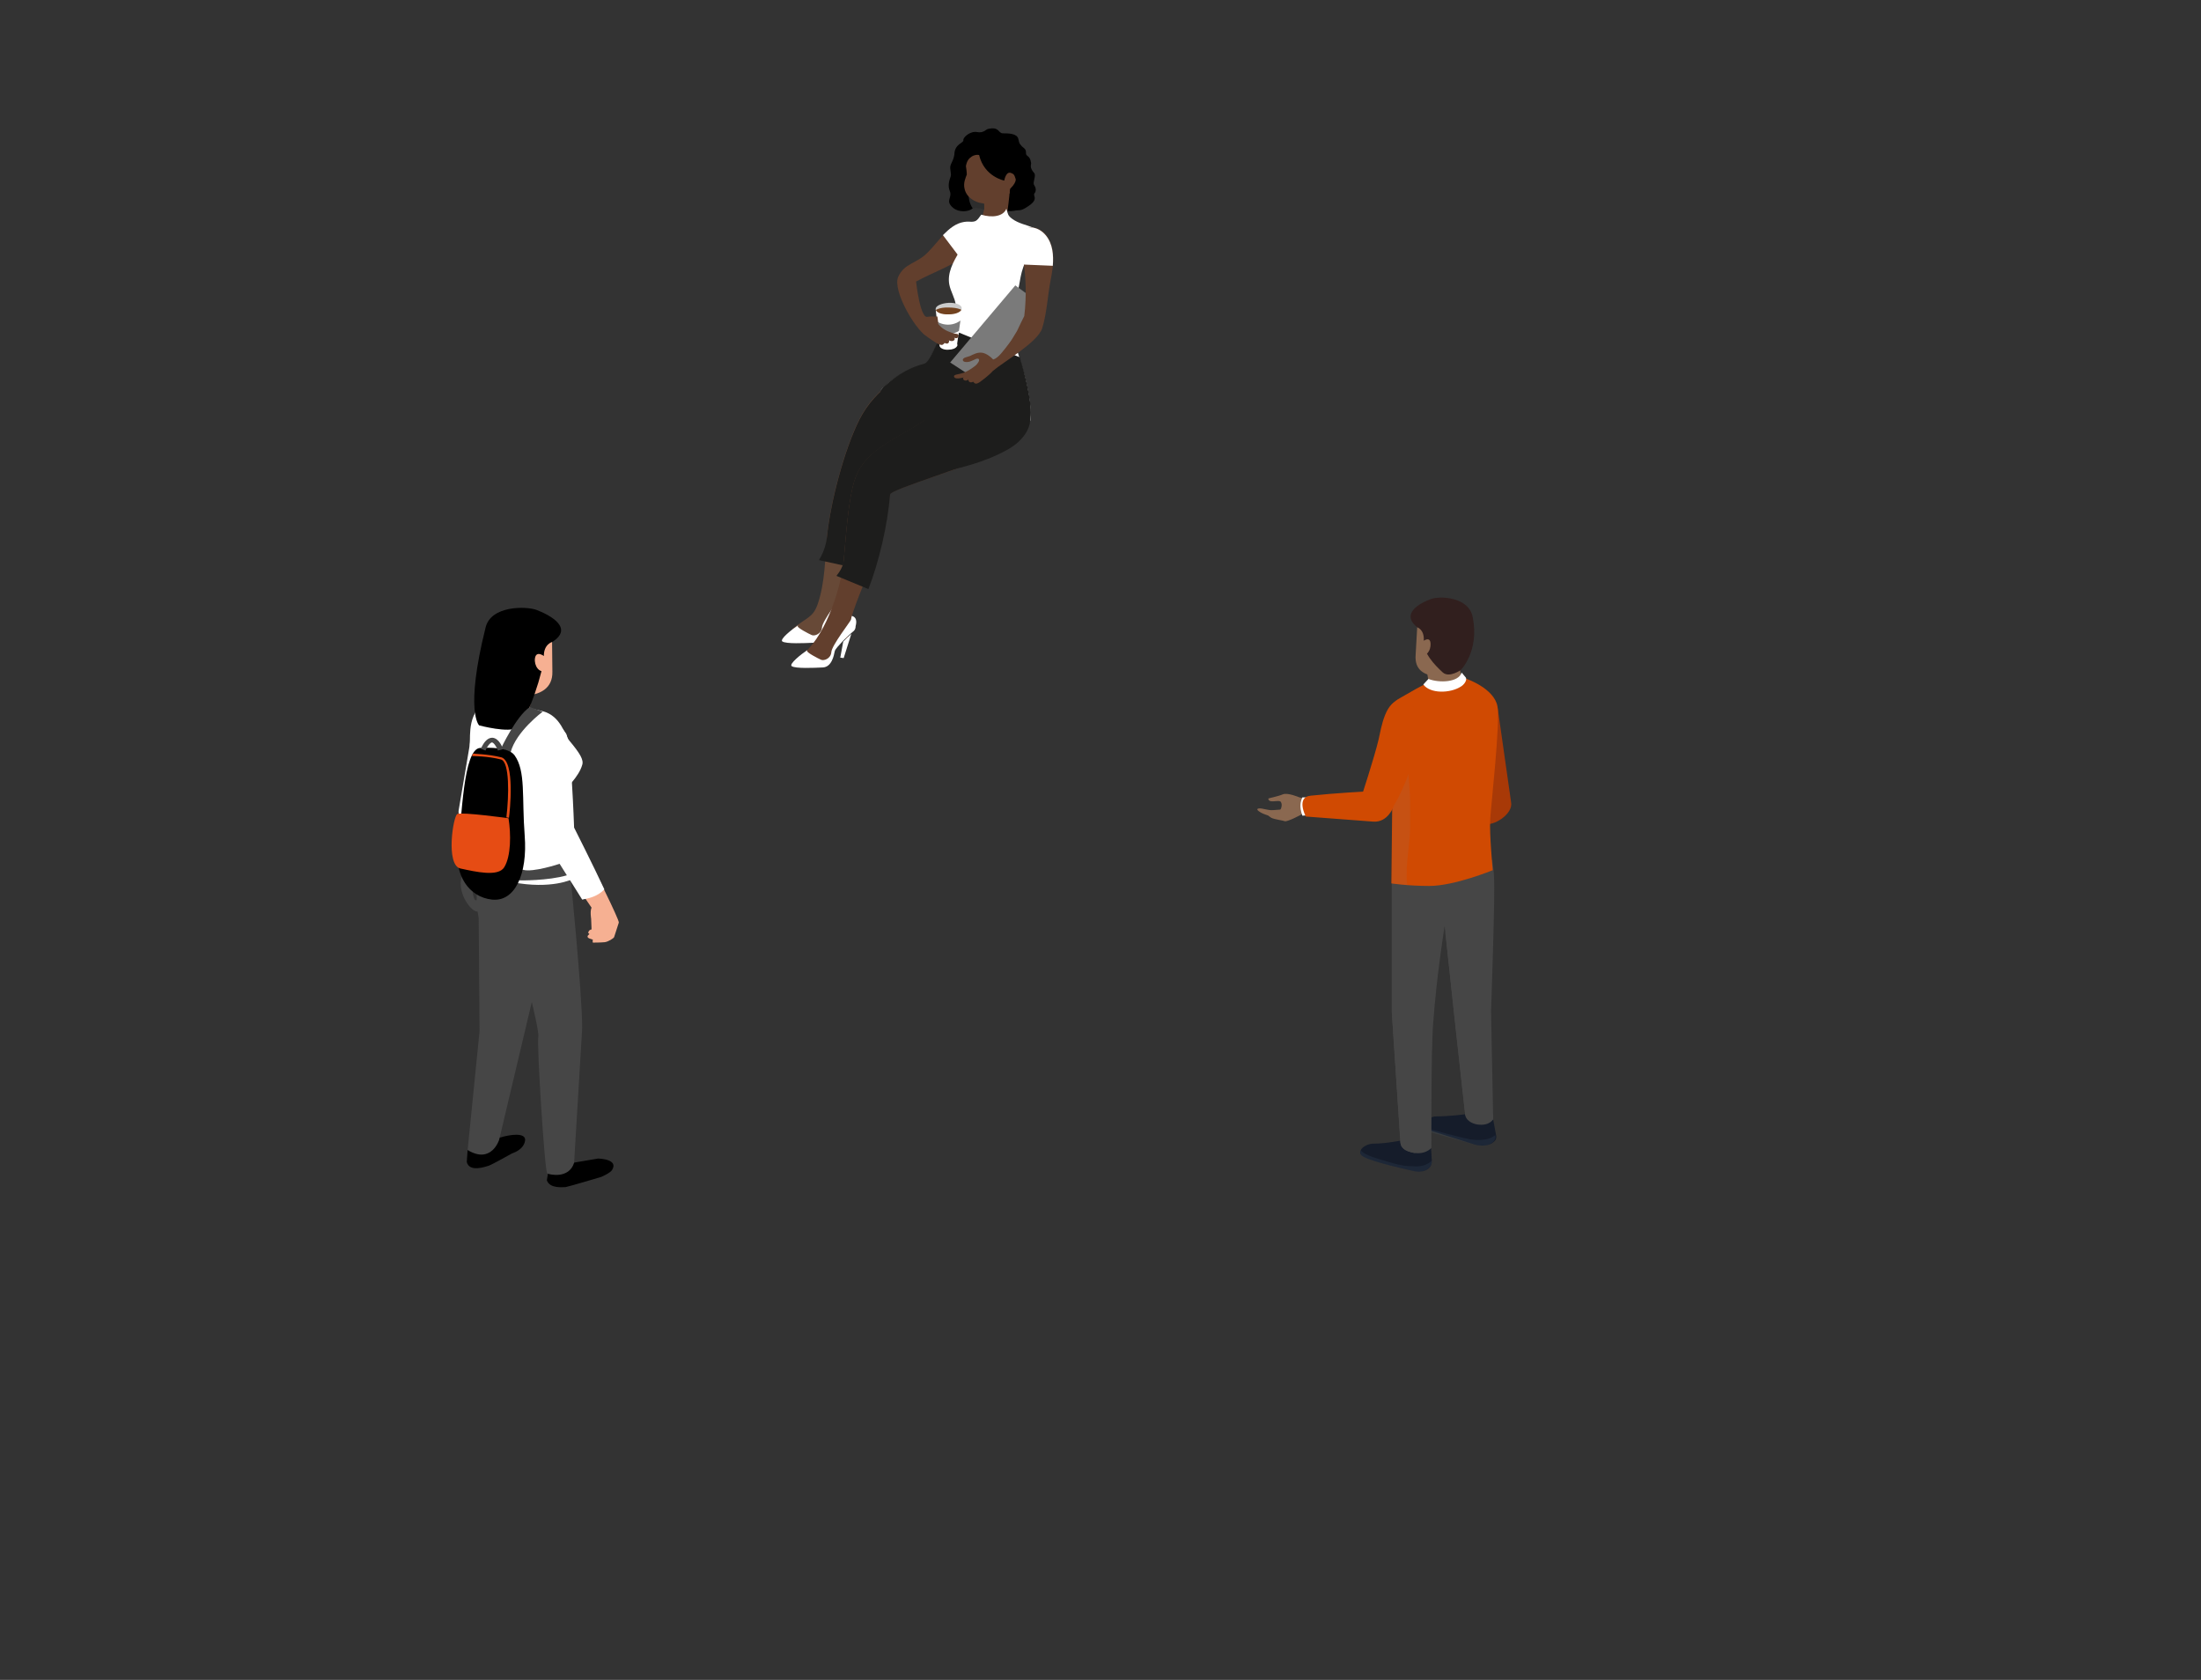 <svg version="1.1" xmlns="http://www.w3.org/2000/svg" xmlns:xlink="http://www.w3.org/1999/xlink" x="0px" y="0px"
	 viewBox="0 0 516.8 394.4" enable-background="new 0 0 516.8 394.4" xml:space="preserve">
<rect x="0" y="0" width="516.8" height="394.4" fill="#333333" stroke="none"/>
<g id="people">
	<g>
		<path fill="#A83907" d="M348.5,193.4l3.1-27.6c0,0,3,21.1,3.2,22.5C355.4,191.1,350.6,194.1,348.5,193.4"/>
		<path fill="#8A6850" d="M300.5,188.1c-0.8-0.2-2.6,0.5-2.7-0.6c0-0.1,2.2-0.5,3.4-1c1.1-0.5,3.9,0.7,3.9,0.7l3.4,0.9
			c0,0,1.5,2.6,0.9,3.1c-0.8,0.6-3.1-0.6-3.4-0.3c-0.5,0.5-3.9,2.1-4.3,1.9c-0.5-0.2-2.4-0.4-3.2-0.8c-0.8-0.5-1-0.9-1-0.9
			s1.7,0,2.5-0.4C301.1,190.2,301.2,188.3,300.5,188.1"/>
		<path fill="#8A6850" d="M295.6,189.8c0.8-0.1,2.1,0.5,3.3,0.4c1.2-0.1,2.7-0.2,2.7-0.2l-0.2,2.6c0,0-4.5-1.3-5.3-1.8
			C295.4,190.4,294.8,189.9,295.6,189.8"/>
		<path fill="#FFFFFF" d="M305.8,191.5c-0.8-2.2-0.4-3.4,0-4.3c1.4,0,4,0.1,4,0.1s0.4,3.4-0.2,3.9
			C308.7,191.7,307.7,191.3,305.8,191.5"/>
		<path fill="#151C2A" d="M331.8,274.9c0,0-9-1.9-11.6-3.3c-2.1-1.1,0.2-3.1,2.3-3.1c3,0,6.8-0.8,6.8-0.8l6.7,1.5l0.2,3.4
			c0,0.4-0.1,0.9-0.3,1.2C334.6,275.7,331.8,274.9,331.8,274.9"/>
		<g opacity="0.1">
			<g>
				<defs>
					<rect id="eth2-SVGID_47_" x="319.4" y="270" width="16.9" height="5"/>
				</defs>
				<clipPath id="eth2-SVGID_48_">
					<use xlink:href="#eth2-SVGID_47_"  overflow="visible"/>
				</clipPath>
				<path clip-path="url(#eth2-SVGID_48_)" fill="#6A8EB0" d="M331.8,274.9c0,0-9-1.9-11.6-3.3c-0.8-0.4-0.9-1-0.7-1.6
					c0.1,0.1,0.2,0.9,4.2,2.1c2.5,0.7,5.4,1.8,8,1.7c1.8,0.2,3.3-0.2,4.5-1.3v0c0,0.4-0.1,0.9-0.3,1.2
					C334.6,275.7,331.8,274.9,331.8,274.9"/>
			</g>
		</g>
		<path fill="#151C2A" d="M346.2,268.7l-10.8-3.4c-2-0.8-0.3-3.2,1.9-3.2c3.1,0,6.7-0.5,6.7-0.5l6.6,1.2l0.7,3.8
			c0.1,0.4,0,0.8-0.2,1.1C349.6,269.7,346.2,268.7,346.2,268.7"/>
		<path fill="#2B3C5C" d="M332.2,265.3c-2-0.8-0.3-3.2,1.9-3.2c0.6,0,1.1,0,1.7,0c-0.7,0.8-1.3,1.6-1.7,2.5
			c-0.2,0.4-0.3,0.8-0.4,1.3L332.2,265.3z"/>
		<g opacity="0.1">
			<g>
				<defs>
					<rect id="eth2-SVGID_49_" x="333.3" y="264.2" width="18" height="4.7"/>
				</defs>
				<clipPath id="eth2-SVGID_50_">
					<use xlink:href="#eth2-SVGID_49_"  overflow="visible"/>
				</clipPath>
				<path clip-path="url(#eth2-SVGID_50_)" fill="#6A8EB0" d="M346.2,268.7l-12.1-3.4c-0.6-0.2-0.9-0.6-0.9-1.1c0.1,0.1,0.3,0.1,0.4,0.2
					c2.8,1,10.4,2.9,11.2,3c-0.3,0,3.6,0.8,5.7-0.5c0.2-0.1,0.4-0.3,0.6-0.4l0,0.1c0.1,0.4,0,0.8-0.2,1.1
					C349.6,269.7,346.2,268.7,346.2,268.7"/>
			</g>
		</g>
		<path fill="#464646" d="M331.3,270.5c-2-0.5-2.5-1.5-2.5-2.6l-2-30.2v-30.4c0.3,0.1,16.5-3.4,23.6-5.4c0.2,1.6,0.4,3.1,0.4,4.1
			c0.3,3.5-0.7,31.4-0.7,31.4l0.5,25.2c0,0-0.7,1.6-3.7,1.2c-1.4-0.2-2.8-1.1-2.9-2.5l-2.4-21.8l-2.4-22.1c0,0-1.9,11.7-2.7,23
			c-0.5,6.2-0.4,29.1-0.4,29.1S334.5,271.4,331.3,270.5"/>
		<path fill="#464646" d="M329.8,237.4c0.2,7.1,0.6,14.3,1.6,21.3c0.6,4,0.8,8,0.9,12c-0.3,0-0.6-0.1-1-0.2c-2-0.5-2.5-1.5-2.5-2.6
			l-2-30.2v-30.4c0.1,0,1.8-0.3,4.2-0.8c-1.7,4-1.8,8.5-1.7,12.8C329.6,225.4,329.6,231.4,329.8,237.4"/>
		<path fill="#464646" d="M346.9,264c-1.4-0.2-2.8-1.1-2.9-2.4l-2.4-21.8l-2.2-20.7c0-0.5,0.1-0.9,0.2-1.4c1.6,1,2,6.9,2.2,8.3
			c0.9,5.5,1.9,10.9,2.8,16.3c1.2,6.7,2.7,13.5,6,19.5l0,1C350.5,262.8,349.8,264.4,346.9,264"/>
		<path fill="#D04A02" d="M328.7,163.9c1.5-0.8,5.7-3.5,8.5-4.3c4.7-1.3,7.2-0.2,7.2-0.2s6.4,2.2,7.2,6.4
			c0.7,3.9-1.5,23.2-1.7,26.6c-0.2,3.4,0.6,11.9,0.6,11.9s-9,3.7-14.9,3.7c-5,0-8.9-0.6-8.9-0.6l0.3-28.3l-1.5-8.8
			C325.5,167.4,326.1,165.3,328.7,163.9"/>
		<g opacity="0.1">
			<g>
				<defs>
					<rect id="eth2-SVGID_51_" x="326.5" y="173.2" width="4.6" height="34.6"/>
				</defs>
				<clipPath id="eth2-SVGID_52_">
					<use xlink:href="#eth2-SVGID_51_"  overflow="visible"/>
				</clipPath>
				<path clip-path="url(#eth2-SVGID_52_)" fill="#6A8EB0" d="M330.2,176.4c0,0.1,0,0.1,0,0.2c0.7,6.7,1.3,13.2,0.8,19.9
					c-0.3,3.5-1,7.6-0.6,11.3c-2.2-0.2-3.6-0.4-3.6-0.4l0.3-28.3l-0.6-5.9C327.9,174.3,329.4,174.9,330.2,176.4"/>
			</g>
		</g>
		<path fill="#8A6850" d="M335.5,160.4l-1.1-6.5h7.7l1.2,5.7C343.3,161.8,335.5,162.7,335.5,160.4"/>
		<path fill="#FFFFFF" d="M334.2,160.7l1.2-1.3c2.6,1,7.1,0.8,7.8-1.5l1,1.2c0.3,0.7-0.5,1.7-1.2,2.1
			C340.5,162.8,335.8,162.9,334.2,160.7"/>
		<path fill="#8A6850" d="M337.6,158.8c-3.3-0.2-5.5-1.6-5.2-5.1l0.5-8.9l12.5,2.9l-1.1,6.4C344.2,157.6,337.6,158.8,337.6,158.8"
			/>
		<path fill="#311F1E" d="M338.8,157.9c-2-1.8-4.7-4.7-4.5-7.4c0.2-2.7-1.5-3.2-1.5-3.2c-4-3.2,0.5-5.7,3.3-6.7
			c2-0.7,8.8-0.5,9.7,4.3c1.6,8-2.8,12.4-2.8,12.4S340.3,159.2,338.8,157.9"/>
		<path fill="#8A6850" d="M333.7,153.6l0.2-2.9c0,0,1.9-1.6,2,0.4C336,152.7,334.9,154.3,333.7,153.6"/>
		<path fill="#D04A02" d="M319.5,187.6c0,0,3.3-10.1,4.2-14c0.6-2.6,1.6-9.6,5.5-9.1c4.9,0.7,4.4,8.4,4.4,8.4s-3.2,12.2-7.3,17.7
			C324.9,192.6,321.9,188.7,319.5,187.6"/>
		<path fill="#D04A02" d="M306.6,191.7c0,0-2.4-4.6,1.2-4.9c5.6-0.6,13.1-1,13.1-1l0.1,0c0.8,2.5,5.9,1.1,6.2,3.6
			c0,0-1.3,3.7-4.7,3.5C318.7,192.6,306.6,191.7,306.6,191.7"/>
		<path fill="#2D2D2D" d="M227.6,36.4c4.1-3.6,9.1,0.9,10.9,5.3c2,5.2-6.4,7.7-6.6,7.7c-0.1,0.1-2.3-0.9-3.6-0.4
			C223.4,45.8,224,39.8,227.6,36.4"/>
		<path d="M242.9,45.4c0.5-0.6,0.3-1.4-0.1-2c-0.4-0.6,0.6-2.2,0-2.8c-1.2-1.4-0.6-1.9-0.7-2.4c-0.3-1.9-1.2-1.3-1.2-2.3
			c0.1-1-0.8-1.3-1-1.6c-0.7-0.7-0.6-1-0.8-1.7c-0.3-1.3-2.4-1.3-3.6-1.3c-1.2,0-0.8-1.7-3.6-1c-0.4,0.1-1,1-2.5,0.7
			c-1.5-0.3-3.3,1.2-3.2,1.9c0.1,0.7-1.9,0.8-2.1,3.1c0,0.1,0,0.1,0,0.2c-0.1,0.7-0.3,1.3-0.6,1.9c-0.1,0.2-0.2,0.4-0.3,0.7
			c-0.3,0.9,0.3,1.9,0,2.7c-0.3,0.8-0.7,2.1-0.2,3.3c0.7,1.7-1.2,2.3,0.8,4c1.3,1.1,3.6,1,4.6,0.1c-2.4-3.3,0.4-8.7,0.7-9.8
			l5.7,3.6c0,0-2.1,2.8,0.2,5.8c0.5,0.6,1.3,1.3,3,1c1.4-0.3,1.5,0.2,3.3-1C244.1,46.7,242.4,46,242.9,45.4"/>
		<path fill="#623F2D" d="M226.5,44.4c0.5,2.1,2.6,3.1,4,3.3c0.1,0,0.3,0,0.4,0.1c0.1,0,0.1,0,0.2,0l0,0.4l0,0.5l0,0.4l-1,3.8
			c-0.1,0.5,0.5,0.8,0.9,0.6c2-1.3,5.4-3,5.5-3.7c0,0,0.2-1,0.5-3.9c0-0.2,0-0.4,0.1-0.6c0-0.1,0-0.1,0-0.1c0-0.1,0-0.2,0-0.3
			c0-0.3,0.1-0.6,0.1-0.6c0,0,0,0,0.1-0.1c0.8-0.8,1.2-1.5,1.2-2.1c-0.1-0.2-0.1-0.4-0.2-0.6c-0.1-0.3-0.3-0.7-0.7-0.8
			c-1.4-0.8-1.8,1.7-1.8,1.7s-4.7-0.9-5.9-6c-0.3-0.1-1.1-0.1-1.8,0.4c-0.6,0.4-1.1,1-1.3,2.2v0c0.1,0.7,0.2,1.3,0.2,2
			C226.8,41.6,226.1,42.9,226.5,44.4"/>
		<path fill="#674937" d="M195.8,147.2c-1.9,2.1-6.1,3-9.8,0.5c3.5-2.8,4.8-2.7,5.9-5.6c1.9-5.3,1.8-11.3,2.3-16.4
			c0.8-7.8,4-20.2,7.6-27.3c3.6-7.1,11.3-12.9,19.4-11.6L224,94l-21.1,15.6C202.9,109.6,198.9,144.3,195.8,147.2"/>
		<path fill="#1D1D1C" d="M192.3,131.5c1.2-2,1.7-3.8,1.9-5.7c0.8-7.8,4-20.2,7.6-27.3c3.6-7.1,11.3-12.9,19.4-11.6L224,94
			l-21.1,15.6c0,0-1.5,12.8-3.3,23.5L192.3,131.5z"/>
		<path fill="#FFFFFF" d="M197.6,139.7c-0.1,0.4-4.5,6-4.6,7.6c-0.1,1.5-1.7,2.1-2.4,1.8c-0.7-0.3-3.4-1.7-3.3-2.1
			c0,0,0-0.1,0.1-0.2c-1.5,1-4.4,3.3-3.7,3.8c0.9,0.6,5.2,0.4,7.3,0.3c2.1-0.1,2.6-2.8,2.8-3.8c0.1-0.5,1-1.4,1.9-2.4v0
			c0.6-0.6,1.3-1.3,1.9-1.8v0l0,0c0.2-0.2,0.5-0.4,0.7-0.6c0.3-0.3,0.4-0.7,0.4-1.1c0-0.1,0.7-2-0.9-2.4L197.6,139.7z"/>
		<path fill="#D73B55" d="M195.1,148.6l0.8,0.1l1.8-5.8c-0.6,0.5-1.3,1.2-1.9,1.8l0,0L195.1,148.6z"/>
		<path fill="#623F2D" d="M208.9,116.1c-1,12.9-10.1,27.1-9.8,33.6c0,0.2-1.2,0.3-1.2,0.5c-1.9,1-2.4,4.3-4.1,4.8
			c-1,0.3-3.9,0.6-5.9-1c5.4-3.6,9.4-14.9,10.2-22.3c0.5-5,1-14.8,2.8-19.6c2.5-6.7,9.9-9.1,15.9-13.2c5.9-4.1,19.6-14.9,23.4-4.9
			c1.2,3-1.8,8-7.2,12.4C229.7,109,209,114.8,208.9,116.1"/>
		<path fill="#623F2D" d="M217.4,78.8c-2.5-1.5-7.9-10.6-6.5-13.8c1.5-3.3,4.3-3,7-5.8c2.5-2.5,4.8-6.4,8.4-7c1.3-0.2,2.8,0,3.8,1
			c2.6,2.4-3,6.3-4.5,7.5c-2.2,1.7-6.6,3.3-10.5,5.4c0,0,1,9.4,2.9,8.2L217.4,78.8z"/>
		<path fill="#FFFFFF" d="M225.7,60.9c1.6-1.2,7.4-5.3,4.7-7.8c-1-1-2.6-1.2-4-1c-2,0.3-3.5,1.6-5,3.1L225.7,60.9z"/>
		<path fill="#FFFFFF" d="M238.1,72.1c0,0-1.3,2.3-1.3,2.3c0,0,1.3,5.3,1.3,5.3c0.8,2.9,1.7,5.7,2.5,8.6c1,3.9,1.7,8.3,1.3,10.5
			c0,0-0.9,2-4.3,4.8c-2.4,2-9,5-15.7,6.5c0,0,4.4-2.3,3.1-6.5c-0.7-2-3.3-4.5-6.4-5.4c-6.4-1.9-4.7-3.1-7.1-5
			c-3.3-2.7-3.9-2.2-4.6-1.6c-0.3,0.3,0.3-0.5,0.5-0.6c2.4-2.2,5.9-4.6,9.6-5.3c1.3-0.3,1.9-3.3,3.2-5c2-2.8,4.7-5.8,4.2-9.2
			c-0.2-1.6-1.2-3.1-1.5-4.7c-0.5-2.7,0.9-5.3,2.3-7.6c0.3-0.5,0.5-0.9,0.8-1.3c2.6-3.9,1.5-5.7,1.9-5.8c1.2-0.1,1.4-0.1,2.5-1.7
			l0,0c2.6,0.8,5.2,0.4,5.9-1.4c0.4,1.3,0.3,1.6,1.4,2.4c1.5,1.1,3.4,1.4,5,2.1c1,0.4,1.8,1.1,2.4,1.9c-0.1,0.2-3.5,4.3-3.5,4.3
			c-2.4,4.6-1.8,6.1-2.9,9.7C238.6,70.4,238.3,71.3,238.1,72.1L238.1,72.1z"/>
		<path fill="#1D1D1C" d="M206.8,92.1c0.3,0.9,0.6-1,3.9,1.7c2.4,1.9,0.6,3,7,4.9c3.1,0.9,6.7,2.7,7.3,4.7c1.4,4.2-1.7,6.9-1.7,6.9
			c6.8-1.4,12.9-4.1,15.3-6.1c3.4-2.8,3.3-5.6,3.3-5.6c0.6-2.7-0.7-8.7-2-13.2c-0.2-0.5-0.3-1-0.4-1.5l-14.3-5.8
			c-0.8,2.1-3.6,0.5-5,2.3c-1.2,1.7-1.9,4.6-3.2,5c-4.6,1.2-7.3,3.5-9.5,5.4C206.8,91.5,206.7,91.9,206.8,92.1"/>
		<path fill="#FFFFFF" d="M220.6,81.1c0,0.6,1,1.1,2.1,1c0.9,0,1.7-0.3,2-0.8c0.1-0.1,0.1-0.2,0.1-0.3c0-0.6-1-1.1-2.1-1
			S220.5,80.5,220.6,81.1"/>
		<polygon fill="#FFFFFF" points="224.7,81 225.9,72.5 219.7,72.6 220.6,81.1 			"/>
	</g>
	<g>
		<defs>
			<polygon id="eth2-SVGID_53_" points="219.7,72.6 220.6,81.1 224.7,81 225.9,72.5 				"/>
		</defs>
		<clipPath id="eth2-SVGID_54_">
			<use xlink:href="#eth2-SVGID_53_"  overflow="visible"/>
		</clipPath>
		<path clip-path="url(#eth2-SVGID_54_)" fill="#7D7D7D" d="M218.9,76.7c1.9,2.3,5.5,2.3,7.4,0v-2.2c-1.9,2.3-5.5,2.3-7.4,0V76.7z"/>
	</g>
	<g>
		<path fill="#CBCBCB" d="M219.7,72.5c0,0.7,1.4,1.3,3.1,1.2c1.4,0,2.5-0.4,2.9-1c0.1-0.1,0.1-0.3,0.1-0.4c0-0.7-1.4-1.3-3.1-1.2
			C221.1,71.2,219.7,71.8,219.7,72.5"/>
	</g>
	<g>
		<defs>
			<path id="eth2-SVGID_55_" d="M222.8,71.2c-1.7,0-3.1,0.6-3.1,1.4c0,0.7,1.4,1.3,3.1,1.2c1.4,0,2.5-0.4,2.9-1c0.1-0.1,0.1-0.3,0.1-0.4
				c0-0.7-1.3-1.2-3-1.2C222.9,71.2,222.8,71.2,222.8,71.2"/>
		</defs>
		<clipPath id="eth2-SVGID_56_">
			<use xlink:href="#eth2-SVGID_55_"  overflow="visible"/>
		</clipPath>
		<path clip-path="url(#eth2-SVGID_56_)" fill="#72421F" d="M219.1,73.6c0,0.8,1.6,1.4,3.7,1.4c2,0,3.7-0.6,3.7-1.4
			c0-0.8-1.6-1.4-3.7-1.4C220.7,72.1,219.1,72.8,219.1,73.6"/>
	</g>
	<g>
		<path fill="#623F2D" d="M220.1,74.3c-0.4,0.1-1.8-0.1-2.1,0.1c-0.7,0.4-1.2,1-1.2,1c-0.1,0.1-0.2,0.2-0.2,0.3l0.1,2.5
			c0,0,0,0.1,0.1,0.1c1,1,3.2,2.3,3.2,2.3s1,0.6,1.4,0.3c0.4-0.3,0.4-0.4,0.4-0.4s0.4,0.3,0.8,0.1c0.4-0.3,0.2-0.7,0.2-0.7
			s0.7,0.4,1.2,0c0.4-0.4,0-0.6,0-0.6s-0.1,0,0.5,0.1c0.5,0,0.8-0.6,0.4-0.9c-0.2-0.2,0.2,0-0.8-0.2c-0.8-0.2-2.3-0.7-3.2-1.6
			c-0.9-0.8-0.6-0.8-0.6-0.9"/>
		<path fill="#FFFFFF" d="M199.8,145.5c-0.1,0.4-4.5,6-4.6,7.6c-0.1,1.5-1.7,2.1-2.4,1.8c-0.7-0.3-3.4-1.7-3.3-2.1
			c0,0,0-0.1,0.1-0.2c-1.5,1-4.4,3.3-3.7,3.8c0.9,0.6,5.2,0.4,7.3,0.3c2.1-0.1,2.6-2.8,2.8-3.8c0.1-0.5,1-1.4,1.9-2.4v0
			c0.6-0.6,1.3-1.3,1.9-1.8v0l0,0c0.2-0.2,0.5-0.4,0.7-0.6c0.3-0.3,0.4-0.7,0.4-1.1c0-0.1,0.7-2-0.9-2.4L199.8,145.5z"/>
		<path fill="#FFFFFF" d="M199.9,148.8c-0.6,0.5-1.3,1.2-1.9,1.8v0l-0.7,3.8l0.8,0.1"/>
		<path fill="#1D1D1C" d="M196.4,135.2c0.9-1.1,1.6-2.4,1.7-3.6c0.5-5,1-14.9,2.8-19.6c2.5-6.7,9.9-9.1,15.9-13.2
			c5.9-4.1,19.6-14.9,23.4-4.9c1.2,3-1.8,8-7.2,12.4c-3.3,2.7-23.9,8.5-24,9.8c-0.6,7.2-2.6,15.8-5.1,22.2L196.4,135.2z"/>
		<polygon fill="#7A7A7A" points="238.4,67 244.9,71.8 230,89.6 223.1,85.1 			"/>
		<path fill="#623F2D" d="M233.1,87.1c2.6-2.2,10.5-6.7,11.6-10c1.1-3.5,1.3-7.8,2-11.4c0.7-3.5,1.2-7.5-1-10.4
			c-0.8-1.1-2.1-1.9-3.5-1.9c-3.5,0-2.1,6.7-1.8,8.6c0.4,2.8,0.7,7.3,0.1,12.2c0,0-1.4,2.8-1.7,3.5L233.1,87.1z"/>
		<path fill="#FFFFFF" d="M240.1,62.1c-0.3-1.9-1.8-8.6,1.9-8.7c1.4,0,2.7,0.8,3.6,1.9c1.6,2,1.8,4.6,1.6,7.1L240.1,62.1z"/>
		<path fill="#623F2D" d="M242.2,76.1c-4.2,1.3-6.6,7.7-9,8.3c-0.1-0.1-0.2-0.2-0.3-0.3c0,0-1.2-1.2-2.4-1.3
			c-1.1-0.1-1.9,0.4-2.8,0.8c-0.9,0.3-1.2,0.3-1.5,0.6c-0.2,0.2-0.3,0.8,0.8,0.8s2.1-0.9,2.6-0.8c0.5,0.1,0.4,0.7-0.5,1.6
			c-1,0.8-2.3,1.6-3.1,1.8c-0.9,0.3-2.1,0.3-2,0.8c0.1,0.5,0.9,0.5,1.4,0.4c0.7-0.1,0.9-0.2,0.9-0.2s-0.4,0.2,0,0.6
			c0.5,0.4,1.1-0.1,1.1-0.1s-0.1,0.4,0.3,0.6c0.4,0.2,0.8-0.1,0.8-0.1s0,0.1,0.4,0.4c0.4,0.3,1.3-0.4,1.3-0.4s2.1-1.5,3-2.6
			c0,0,0-0.1,0.1-0.1L242.2,76.1z"/>
		<path fill="#FFFFFF" d="M111.7,166.6l3.1,19.9l0.2,9.6c0,0-7.9-2.3-7.3-5.9C110.2,175.4,111.7,166.6,111.7,166.6"/>
		<path d="M135.1,272.9c0,0,4.8-0.8,5.3-0.9c0.5,0,4.9,0.2,3.3,2.7c-0.3,0.5-1.4,1.1-2.5,1.6c0,0-7.7,2.3-8.4,2.4
			c-0.7,0-3.7,0.4-4.4-1.6l0.5-3L135.1,272.9z"/>
		<path d="M115.6,267.6c0,0,2.3-0.7,2.8-0.8c0.4-0.1,5.7-1.4,4.8,1.4c-0.2,0.6-0.7,1.8-3,2.6c0,0-4.8,2.7-5.5,2.9
			c-0.7,0.2-4.5,1.6-5.1-0.9l0.2-2.8L115.6,267.6z"/>
		<path fill="#464646" d="M112.4,215.6c-0.9-4.6-0.5-9.3,1.2-13.7l0.7-1.8l17.5,5.8l-8.6,36.4l-6,25.3c0,0-1.8,5.8-7.4,2.4
			l2.8-27.9L112.4,215.6z"/>
		<path fill="#464646" d="M133.8,204.2c0,0,2.9,28.7,2.9,37.2l-1.9,31.6c-1.2,3.8-5.7,2.8-6.3,2.5c-0.6-0.3-2.5-30.5-2.1-32.1
			c0.4-1.6-5-22-5-22l-7.9-4.9l13.5-8.4L133.8,204.2z"/>
		<path fill="#FFFFFF" d="M110.3,174.4c0.2-1.2-0.7-8.1,4.6-9.6c0,0,6.1,0.5,12.6,2.2c4.2,1.1,5.1,5.6,6.2,6.9c2.5,3,3.4,4.5,3,5.7
			c-0.8,2.8-3.9,5.6-3.9,5.6l0.8,11.2l0.8,10c0,0-4.9,2.5-14.2,0.7c-9.3-1.8-7.6-1.7-7.6-1.7l1.8-8.3
			C114.3,197.3,110,175.6,110.3,174.4"/>
		<path fill="#F6B092" d="M135.5,208.1c1.6-1.1,3-2,4.4-3.2c1.6,3.2,3,6.2,3.5,7.2l0,0c0,0,2,4.2,1.9,4.5c-0.1,0.3-1,3.1-1.1,3.4
			c-0.1,0.3-1.4,1.1-2.2,1.2c-0.9,0.1-2.8,0.1-2.8,0.1s-0.1-0.4,0-0.7l-0.6-0.2c0,0-1.3-0.3-0.2-1.1l-0.3-0.3c0,0,0.1-0.7,0.8-0.8
			l-0.1-2.5c0,0-0.3-1.8,0.1-2.6L135.5,208.1C135.5,208.1,135.5,208.1,135.5,208.1"/>
		<path fill="#FFFFFF" d="M132.9,172.2c1.2,1.8,1.9,22.1,1.9,22.1s4.6,9.1,7.1,14.5c-1.5,1.6-3.5,2.1-5.2,2.4l-9.1-14.5
			c0,0-2.2-13.8-2.8-18.4C124,173.2,127.6,164.5,132.9,172.2"/>
		<path fill="#F6B092" d="M126.3,156.7l-1.9,9.3c0,2.5-7.9,1.6-8-1l0.6-8.2L126.3,156.7z"/>
		<path fill="#F6B092" d="M129.7,157.7c0.1,3.9-2.9,5.6-7,5.6c0,0-7.6-2-7.6-5.8l-0.9-7l15.4-2.5L129.7,157.7z"/>
		<path d="M126,143.2c3.4,1.3,8.7,4.3,3.7,7.5c0,0-2.1,0.5-2,3.5c0,3-3.7,14.7-6.2,16.6c-1.9,1.4-9-0.5-9-0.5s-3.4-3.2,1.5-22.9
			C115.2,142.1,123.6,142.3,126,143.2"/>
		<path fill="#F6B092" d="M128.1,154.3l0,3.2c-1.5,0.6-2.7-1.2-2.5-2.9C125.9,152.4,128.1,154.3,128.1,154.3"/>
		<path fill="#464646" d="M124.4,166l3,1.1c0,0-6.2,4.6-7.5,9.5l-2.3-0.8C117.6,175.8,121.2,168.1,124.4,166"/>
		<path fill="#464646" d="M122.8,204.2c2.3,0.7,8.6-1.4,8.6-1.4l1.7,2.7c-4.4,1.3-11.1,1.2-11.1,1.2S120.4,203.5,122.8,204.2"/>
		<path fill="#464646" d="M110.9,207.3c0,0-0.1,8.3,2.7,1.2l2,1.5c0,0-2.1,4.3-3.7,4c-1.6-0.3-4.9-4.9-3.3-8.7L110.9,207.3z"/>
		<path d="M112.7,175.6c2.1-0.1,6.7-0.2,8.1,1.7c2.7,3.7,1.7,9.9,2.4,18.9c0.7,9-2.3,15.6-7.7,15c-5.4-0.6-8.8-5.7-8-12.3
			C108.5,192.4,108.7,175.9,112.7,175.6"/>
		<path fill="#464646" d="M115.6,173.2c1.6,0.1,2.4,2.3,2.5,2.7l-1.2,0.3c-0.3-0.9-1-1.9-1.4-1.9c-0.2,0-0.9,0.5-1.5,1.9l-1.1-0.4
			C113.7,174,114.6,173.2,115.6,173.2"/>
		<path fill="#E64C14" d="M117.7,177.8c3.3,0.9,2,12.9,1.8,14.2l-0.6-0.1c0.6-5,0.8-13.1-1.3-13.6c-3.1-0.8-6.7-0.8-6.8-0.8
			l0.3-0.6C111.1,177,114.5,177,117.7,177.8"/>
		<path fill="#E64C14" d="M119.4,192.1c0.6,3.7,0.6,8.9-1,11.5c-1.4,2.3-6.6,1.1-10.3,0.3c-3.5-0.8-1.7-12.4-0.7-12.8
			C108.5,190.6,119.4,192.1,119.4,192.1"/>
	</g>
</g>
</svg>

